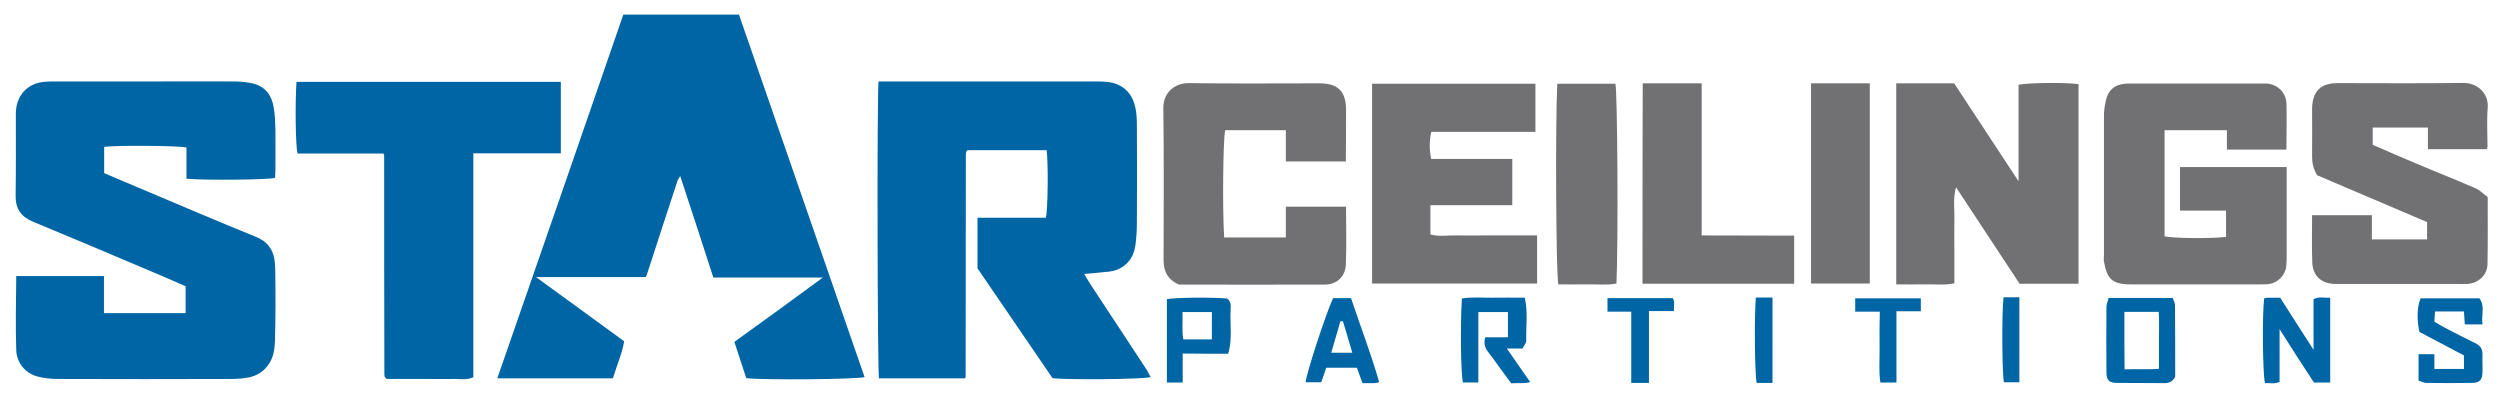 <?xml version="1.0" encoding="utf-8"?>
<!-- Generator: Adobe Illustrator 22.1.0, SVG Export Plug-In . SVG Version: 6.00 Build 0)  -->
<svg version="1.1" id="Layer_1" xmlns="http://www.w3.org/2000/svg" xmlns:xlink="http://www.w3.org/1999/xlink" x="0px" y="0px"
	 viewBox="0 0 1200 191" style="enable-background:new 0 0 1200 191;" xml:space="preserve">
<style type="text/css">
	.st0{fill:#717173;}
	.st1{fill:#0065A5;}
</style>
<g>
	<path class="st0" d="M1097.5,71.8c-9.6,0-18.8,0-28.6,0c0-2.9,0-5.9,0-9.3c-10.2,0-19.9,0-29.9,0c0,17,0,33.9,0,50.9
		c3.5,1,22.5,1.2,29.5,0.3c0-4,0-8,0-12.6c-3.6,0-7.3,0-10.9,0c-3.6,0-7.3,0-11.2,0c0-7.2,0-13.9,0-20.9c17,0,33.9,0,51.2,0
		c0,1.5,0,2.8,0,4c0,12.7,0,25.5,0,38.2c0,1.8,0,3.7-0.2,5.5c-0.6,4.5-4.2,8-8.7,8.5c-1.1,0.1-2.2,0.1-3.3,0.1
		c-21.1,0-42.1,0-63.2,0c-2,0-4.1-0.2-5.9-0.8c-4.8-1.6-5.5-5.9-6.4-10.1c-0.2-1.1,0-2.2,0-3.3c0-22.3,0-44.7,0-67
		c0-2.3,0.4-4.7,0.9-7c1.1-5,4.1-7.6,9-8.1c0.9-0.1,1.8-0.1,2.8-0.1c20.9,0,41.7,0,62.6,0c0.9,0,1.9,0,2.8,0
		c5.3,0.4,9.3,4.3,9.5,9.6C1097.7,56.8,1097.5,64,1097.5,71.8z M910.2,136.5c4.9,0,9.5,0.1,14.1,0c4.5-0.1,9.1,0.5,13.8-0.5
		c0-5.2,0-10.2,0-15.2c0-5.2-0.1-10.3,0-15.5c0.2-4.8-0.8-9.7,0.8-15.4c10.6,16.1,20.7,31.4,30.5,46.3c9.7,0,18.9,0,28.3,0
		c0-32.1,0-63.9,0-95.8c-6.1-0.9-24.6-0.7-28.8,0.3c0,15,0,30.1,0,46.3c-10.7-16.3-20.8-31.7-30.9-47c-9.4,0-18.4,0-27.8,0
		C910.2,72.4,910.2,104.3,910.2,136.5z M1194,70.1c0-6.1-0.4-12.2,0.1-18.3c0.6-7.3-5.3-12.1-11.8-12c-20.1,0.3-40.3,0.1-60.4,0.1
		c-8.1,0-12,4.1-12.1,12.3c0,7.6,0.1,15.2,0,22.7c0,3,0.4,5.8,2.4,9.2c17.3,7.4,35.2,15,52.8,22.5c0,3.2,0,5.7,0,8.3
		c-8.8,0-17.4,0-26.5,0c0-4,0-7.8,0-11.6c-9.8,0-19.1,0-28.7,0c0,7.8-0.2,15.4,0.1,22.9c0.3,6.3,4.4,9.9,10.8,10.1
		c1.1,0,2.2,0,3.3,0c18.7,0,37.3,0,56,0c1.5,0,3,0.1,4.4,0c5.3-0.4,9.5-4.3,9.6-9.5c0.2-10.5,0.1-21.1,0.1-32.2
		c-1.9-1.4-3.7-3.3-6-4.3c-9.4-4.1-18.9-7.8-28.3-11.8c-7.1-3-14.1-6-20.9-9c0-3.1,0-5.6,0-8.3c8.8,0,17.4,0,26.5,0
		c0,3.6,0,7,0,10.4c9.8,0,18.9,0,28.4,0C1193.9,70.8,1194,70.5,1194,70.1z M646.1,52.8c0-8.9-3.8-12.8-12.7-12.8
		c-20.9,0-41.7,0.2-62.6-0.1c-7-0.1-12.5,4.5-12.4,12.1c0.3,24.2,0.2,48.4,0.1,72.6c0,5.5,1.8,9.6,7.5,12c23,0,46.4,0.1,69.9,0
		c5.7,0,9.9-3.8,10.1-9.6c0.4-9.2,0.1-18.4,0.1-27.8c-9.8,0-19.1,0-28.9,0c0,5.1,0,10,0,14.8c-10.2,0-19.9,0-29.6,0
		c-0.9-14.6-0.5-47.4,0.5-51.5c9.6,0,19.1,0,29.1,0c0,5.1,0,10,0,15c9.7,0,18.9,0,28.8,0C646.1,68.9,646.1,60.9,646.1,52.8z
		 M686.9,76.3c-0.8-4.4-0.9-8.4,0.1-13c16.7,0,33.3,0,50,0c0-8,0-15.4,0-23.1c-26.3,0-52.4,0-78.4,0c0,32.2,0,64,0,95.9
		c26.6,0,52.9,0,79.2,0c0-7.8,0-15.3,0-23.1c-4.5,0-8.7,0-12.9,0c-4.2,0-8.5,0-12.7,0c-4.4,0-8.9,0.1-13.3,0
		c-4.1-0.1-8.4,0.7-12.3-0.5c0-4.7,0-9.1,0-14c13.2,0,26.2,0,39.3,0c0-7.5,0-14.5,0-22.2C712.7,76.3,700,76.3,686.9,76.3z
		 M788.4,136.2c24.4,0,48.4,0,72.8,0c0-7.7,0-15.2,0-23.1c-14.8-0.1-29.4,0-44.4-0.1c0-24.8,0-48.8,0-73c-9.6,0-18.8,0-28.3,0
		C788.4,72.4,788.4,104.3,788.4,136.2z M748,136.5c4.6,0,9.2,0.1,13.8,0c4.7-0.1,9.5,0.5,14.1-0.4c0.9-19.5,0.5-91.4-0.5-95.9
		c-9.2,0-18.4,0-27.9,0C746.5,59.7,746.9,131.8,748,136.5z M869.3,136.1c9.6,0,18.9,0,28.2,0c0-32.2,0-64.1,0-96.1
		c-9.5,0-18.7,0-28.2,0C869.3,72.4,869.3,104.3,869.3,136.1z"/>
	<path class="st1" d="M1094.2,158c0,9,0,17.1,0,25.3c-2.4,1.2-4.8,0.4-7,0.6c-1.1-3.9-1.4-33.3-0.4-40.7c0.5-0.1,1-0.3,1.5-0.3
		c2,0,4,0,6.2,0c2.6,4.1,5.2,8.1,7.7,12.1c2.6,4,5.1,8,8.3,12.9c0-8.8,0-16.5,0-24.3c2.7-1.4,5.2-0.5,8-0.7c0,13.7,0,27.1,0,40.7
		c-2.4,0-4.7,0-7.8,0C1105.4,175.6,1100,167.2,1094.2,158z M1011.1,146.9c-0.1,10.7-0.1,21.4,0,32c0,3.6,1.4,4.9,5.1,4.9
		c7.5,0.1,15.1,0,22.6,0.1c2.2,0,4-0.5,5.3-3.1c0-11.1,0-22.7-0.1-34.3c0-1.1-0.7-2.3-1.1-3.5c-10.3,0-20.2,0-30.8,0
		C1011.8,144.6,1011.2,145.8,1011.1,146.9z M1036.2,149.7c0.3,4.4,0.1,9,0.1,13.5c0,4.4,0,8.8,0,13.8c-5.3,0.5-10.6,0-16.5,0.3
		c0-4.8-0.1-9.3-0.1-13.8c0-4.4,0-8.8,0-13.8C1025.4,149.7,1030.5,149.7,1036.2,149.7z M1190.1,143.2c-9.6,0-19,0-28.2,0
		c-1.7,3.9-1.9,9.9-0.6,16.1c7.1,3.7,14.3,7.6,21.4,11.3c0,2.4,0,4.4,0,6.5c-4.8,0-9.3,0-14.2,0c0-2.5,0-4.8,0-7.1
		c-2.9,0-5.4,0-7.6,0c0,4.4,0,8.4,0,12.7c1.4,0.4,2.5,1.1,3.7,1.1c7.4,0.1,14.8,0.1,22.1,0c3.6-0.1,4.8-1.4,4.9-5.2
		c0.1-2.8-0.1-5.5,0-8.3c0.1-2.7-1-4.4-3.5-5.6c-4.8-2.3-9.5-4.8-14.2-7.2c-1.8-0.9-3.5-2-5.4-3.1c0.1-1.8,0.2-3.4,0.3-4.9
		c4.8,0,9.2,0,13.9,0c0.1,2.1,0.3,4.1,0.4,6.2c2.8,0,5.3,0,8.5,0C1190.9,151.3,1193,146.9,1190.1,143.2z M716.4,142.9
		c-4.9,0.1-9.8-0.5-14.7,0.4c-0.8,13.5-0.5,36.3,0.5,40.3c2.3,0,4.6,0,7.4,0c0-11.5,0-22.7,0-33.8c5,0,9.5,0,14.2,0
		c0,4,0,7.8,0,12.1c-3.9,0-7.5,0-10.9,0c-0.8,3.1-0.1,5.2,1.5,7.2c1.5,1.9,2.9,3.8,4.3,5.8c2.3,3.1,4.5,6.2,6.7,9.1
		c3.2-0.3,5.9,0.3,9.1-0.6c-3.8-5.5-7.3-10.4-11.2-16.1c3,0,5,0,7.5,0c0.6-1.3,1.8-2.5,1.8-3.8c-0.2-6.7,0.9-13.5-0.7-20.6
		C726,142.9,721.2,142.8,716.4,142.9z M589.5,169.8c2.2-7.2,0.8-14.2,1.2-21c0.1-2,0.3-4.1-1.7-5.5c-7.6-0.7-25-0.5-28.9,0.3
		c0,13.4,0,26.7,0,40c2.6,0,4.9,0,7.6,0c0-4.5,0-8.7,0-13.9C575.2,169.8,582.2,169.8,589.5,169.8z M568,162.9
		c-0.8-4.2-0.2-8.5-0.4-13.1c4.9,0,9.4,0,14.1,0c0,4.2,0,8.4,0,13.1C577.1,162.9,572.8,162.9,568,162.9z M639.9,143.1
		c-3.5,7.4-13.1,37-13.2,40.4c2.5,0,5,0,7.5,0c0.9-2.5,1.6-4.7,2.4-7c5,0,9.9,0,14.7,0c1,2.6,1.8,5,2.7,7.4c2.2,0,4,0,5.9,0
		c0.5,0,1-0.2,2.1-0.5c-3.9-13.6-9-26.7-13.5-40.3C645.3,143.1,642.5,143.1,639.9,143.1z M649.1,169.3c-3.5,0-6.5,0-10.1,0
		c1.5-5.2,3-10.2,4.4-15.1c0.4,0,0.8,0,1.2,0C646.1,159,647.5,163.9,649.1,169.3z M791.5,149.3c4.2,0,8,0,12,0
		c-0.2-2.5,0.6-4.5-0.6-6.2c-10.4,0-20.7,0-31.3,0c0,2.1,0,4,0,6.5c3.8,0,7.4,0,11.4,0c0,11.7,0,22.9,0,34.2c2.9,0,5.2,0,8.5,0
		C791.5,172.2,791.5,161,791.5,149.3z M902.2,166.8c0.1,5.6-0.5,11.3,0.4,16.8c2.7,0,5,0,7.7,0c0-11.5,0-22.6,0-34.2
		c4.2,0,8,0,11.7,0c0-2.4,0-4.3,0-6.2c-10.7,0-21.1,0-31.5,0c0,2.2,0,4.1,0,6.4c3.9,0,7.6,0,11.8,0
		C902.2,155.8,902.1,161.3,902.2,166.8z M850.8,142.8c-2.8,0-5.4,0-8,0c-0.8,10.2-0.5,36.8,0.4,41c2.3,0,4.7,0,7.6,0
		C850.8,170,850.8,156.6,850.8,142.8z M961.9,183.5c2.5,0,5,0,7.4,0c0-13.7,0-27.1,0-40.8c-2.8,0-5.2,0-7.6,0
		C960.8,149.7,961,180,961.9,183.5z"/>
	<path class="st1" d="M395,133.2c-18.2,0-35.3,0-52.6,0c-5.2-16.1-10.4-32.1-15.9-48.7c-0.7,1.2-1.2,1.8-1.4,2.6
		c-4.8,14.6-9.6,29.2-14.3,43.8c-0.2,0.6-0.4,1.2-0.8,2.1c-17.2,0-34.4,0-52.7,0c14.7,10.7,28.4,20.7,42.3,30.8
		c-1,6.1-3.6,11.7-5.4,17.8c-18.5,0-36.8,0-55.5,0C259,123.3,279.1,65.2,299.2,7c18.5,0,36.8,0,55.5,0c20.1,57.9,40.2,116,60.3,174
		c-3.6,1.1-48.8,1.5-56.8,0.5c-1.8-5.6-3.7-11.4-5.7-17.4C366.6,154,380.3,144,395,133.2z M505.2,181.5c6.9,0.9,43.5,0.6,47.1-0.5
		c-0.8-1.4-1.4-2.8-2.2-4c-8.9-13.6-17.8-27.1-26.8-40.7c-0.9-1.4-1.8-2.9-2.9-4.8c4.3-0.4,8.1-0.7,11.8-1.1
		c5.3-0.5,11.6-4,12.8-12.7c0.5-3.6,0.7-7.3,0.7-10.9c0.1-15.5,0.1-31,0-46.5c0-3-0.1-6.1-0.8-9c-1.1-4.6-3.4-8.4-8.1-10.6
		c-3.4-1.5-6.8-1.6-10.3-1.6c-33.7,0-67.5,0-101.2,0c-1.2,0-2.4,0-3.6,0c-0.8,8.3-0.5,139.1,0.2,142.5c13.8,0,27.7,0,41.4,0
		c0.1-0.4,0.2-0.6,0.2-0.8c0-35.5,0.1-71,0.1-106.5c0-0.5,0.1-0.9,0.2-1.4c0-0.1,0.1-0.3,0.2-0.4c0.1-0.1,0.2-0.2,0.4-0.4
		c12.6,0,25.3,0,38,0c0.8,6.3,0.6,28.7-0.4,32.4c-10.8,0-21.8,0-32.8,0c0,8.2,0,16,0,24.3C481.2,146.3,493.3,164,505.2,181.5z
		 M7.8,168.1c0.2,5.4,3.7,11,10.5,12.7c3.2,0.8,6.6,1.1,9.9,1.1c27.5,0.1,55,0.1,82.5,0c3,0,6.1-0.2,9-0.8c4-0.9,7.2-3,9.5-6.6
		c2.3-3.5,2.7-7.6,2.8-11.4c0.3-11.5,0.3-23,0.1-34.5c-0.1-6.5-2-11.9-9-14.8c-19-7.7-37.8-15.8-56.6-23.7c-5.5-2.3-11.1-4.7-16.5-7
		c0-4.4,0-8.5,0-12.6c5.7-0.8,35.9-0.6,39.5,0.3c0,5,0,10,0,15c9.5,0.8,38.7,0.5,42.5-0.4c0.1-1.3,0.2-2.7,0.2-4.1
		c0-6.4,0.1-12.8,0-19.2c-0.1-3.5-0.2-7-0.8-10.4c-0.9-5.8-3.9-10.1-9.9-11.6c-2.6-0.6-5.3-0.9-8-1c-13.4-0.1-26.9,0-40.3,0
		c-15.8,0-31.7,0-47.5,0c-2.4,0-4.8,0.1-7.1,0.6c-7.5,1.9-11,8.2-11,14.9c0,13.1,0.1,26.2-0.1,39.3c-0.1,6.3,2.6,10.1,8.3,12.5
		c19.1,7.9,38,15.9,57.1,24c5.5,2.3,11,4.7,16.2,7c0,4.6,0,8.7,0,12.9c-13.1,0-26,0-39.2,0c0-6,0-11.8,0-17.8c-14.2,0-28,0-42.1,0
		C7.7,144.6,7.4,156.4,7.8,168.1z M142.8,73.7c13.8,0,27.6,0,41.3,0c0.2,0.7,0.3,0.9,0.3,1c0,35,0,70,0.1,105c0,0.3,0.1,0.6,0.1,0.9
		c0,0.2,0.1,0.3,0.2,0.4c0.1,0.1,0.2,0.2,0.8,0.9c2.9,0,6.4,0,9.9,0c3.5,0,7,0,10.5,0c3.5,0,7,0.1,10.5,0c3.4-0.2,6.9,0.8,10.7-0.8
		c0-35.8,0-71.5,0-107.5c14.3,0,28.1,0,42,0c0-11.7,0-22.9,0-34.3c-42.4,0-84.5,0-126.9,0C141.6,50.8,141.9,70.1,142.8,73.7z"/>
</g>
</svg>
